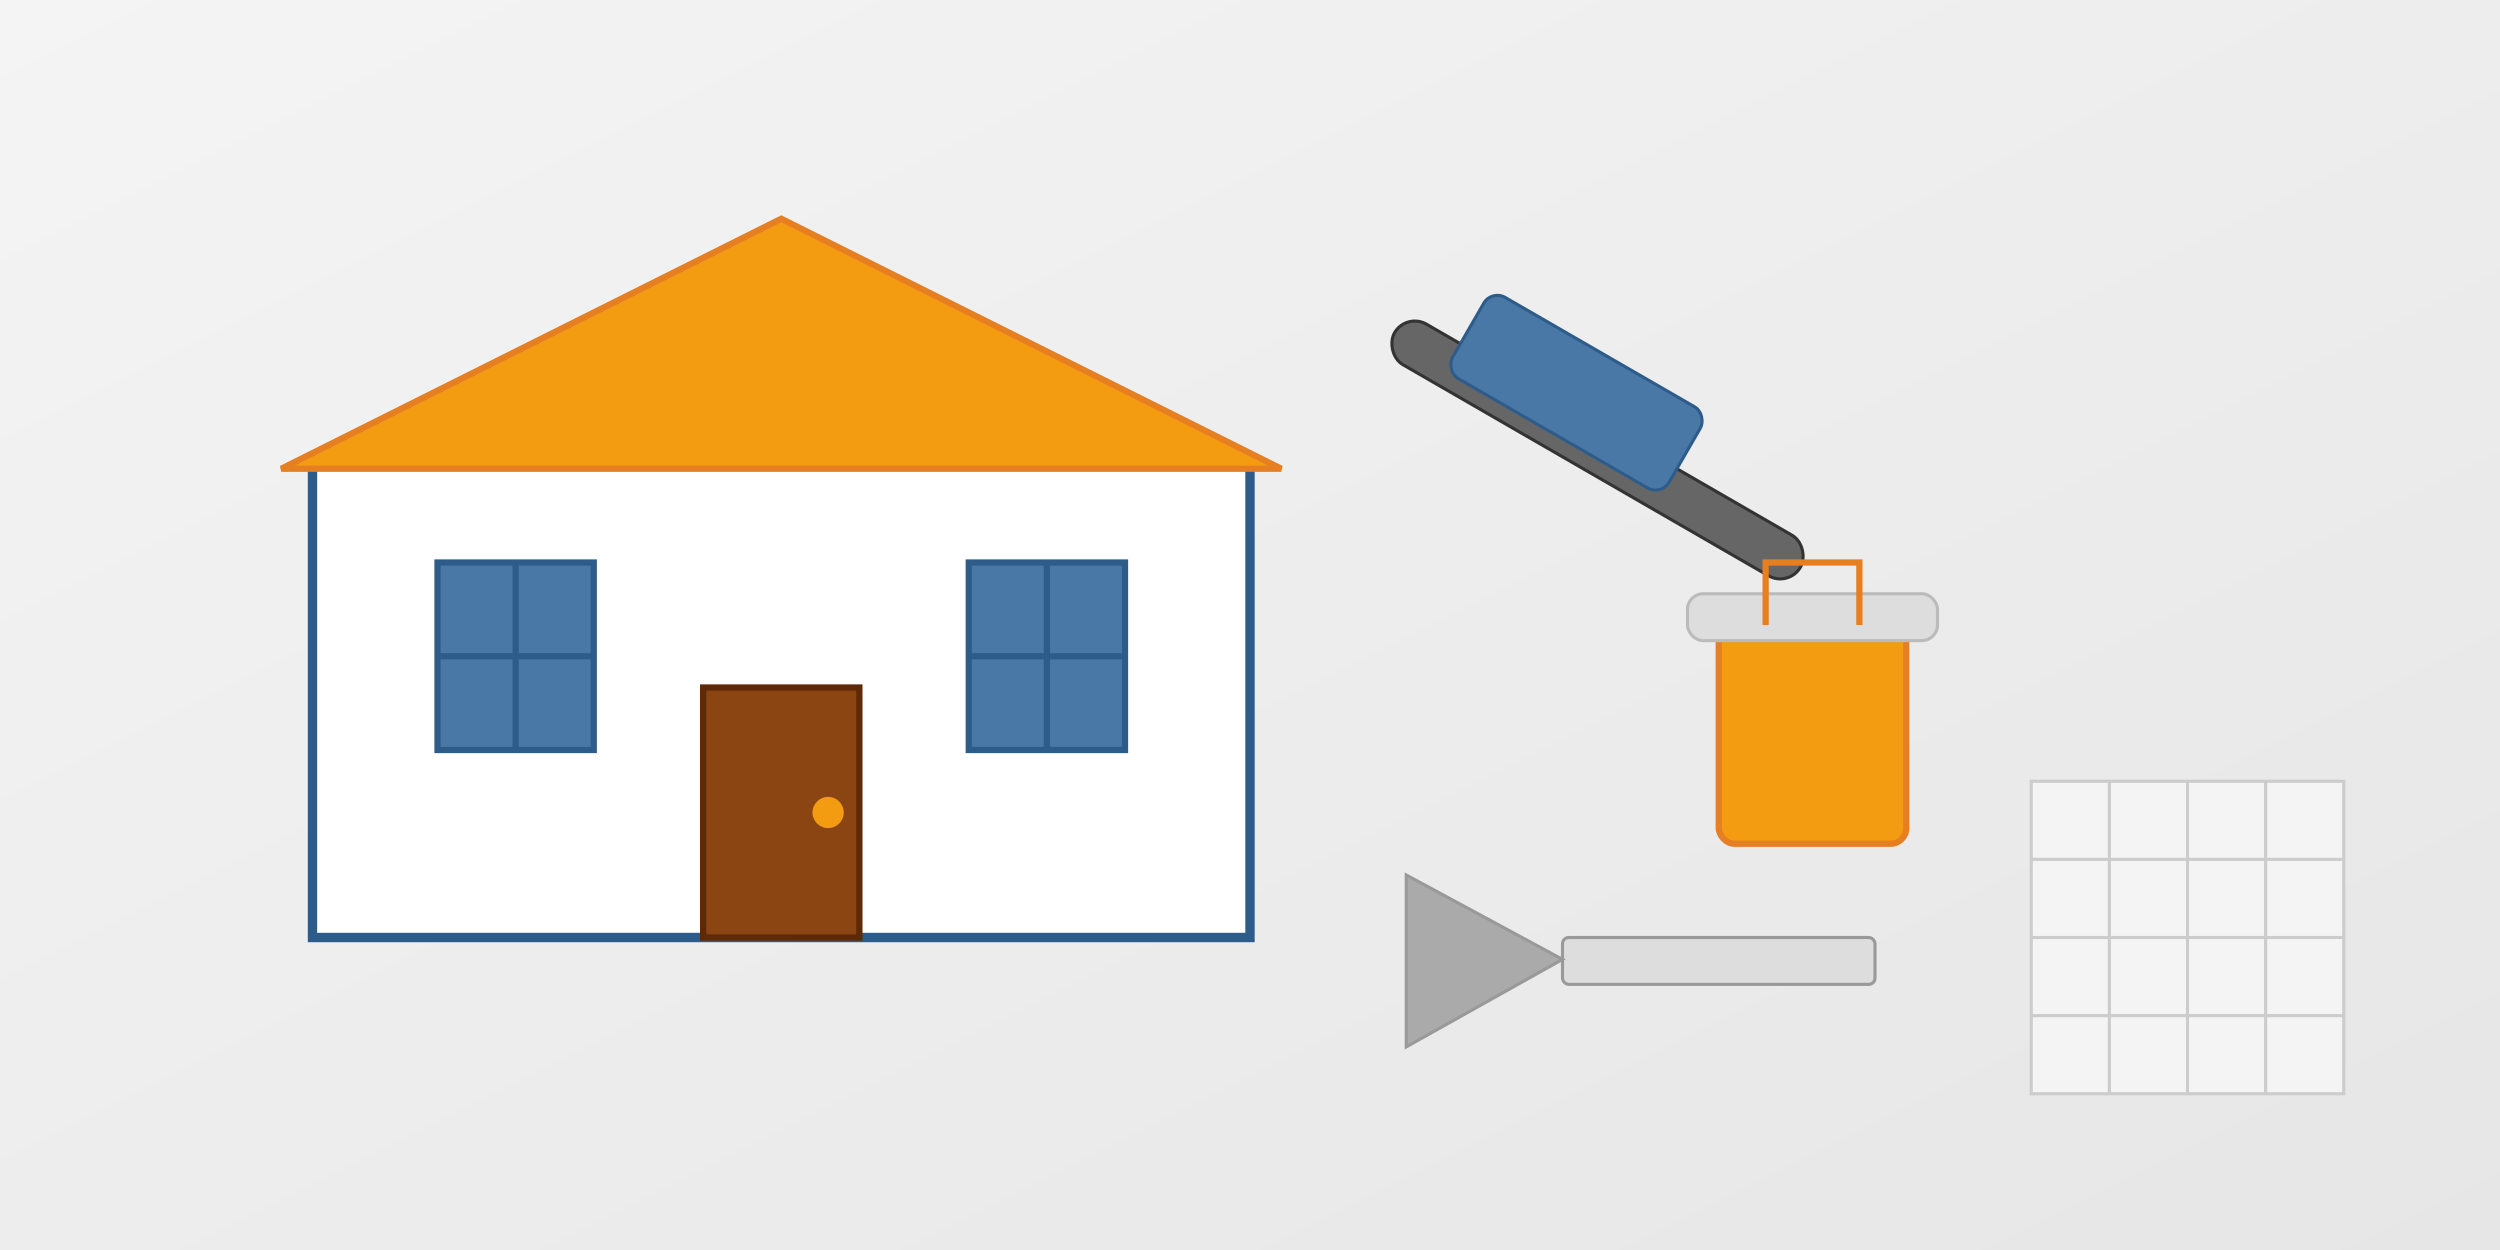 <svg xmlns="http://www.w3.org/2000/svg" width="800" height="400" viewBox="0 0 800 400">
  <rect x="0" y="0" width="800" height="400" fill="#808080" stroke="none"/>
  <defs>
    <linearGradient id="bgGradient" x1="0%" y1="0%" x2="100%" y2="100%">
      <stop offset="0%" stop-color="#f4f4f4"/>
      <stop offset="100%" stop-color="#e6e6e6"/>
    </linearGradient>
  </defs>
  
  <!-- Background -->
  <rect width="800" height="400" fill="url(#bgGradient)"/>
  
  <!-- House outline -->
  <path d="M100,300 L100,150 L250,80 L400,150 L400,300 Z" fill="#fff" stroke="#2e5c8a" stroke-width="3"/>
  
  <!-- Roof -->
  <path d="M90,150 L250,70 L410,150 Z" fill="#f39c12" stroke="#e67e22" stroke-width="2"/>
  
  <!-- Window left -->
  <rect x="140" y="180" width="50" height="60" fill="#4a78a6" stroke="#2e5c8a" stroke-width="2"/>
  <line x1="140" y1="210" x2="190" y2="210" stroke="#2e5c8a" stroke-width="2"/>
  <line x1="165" y1="180" x2="165" y2="240" stroke="#2e5c8a" stroke-width="2"/>
  
  <!-- Window right -->
  <rect x="310" y="180" width="50" height="60" fill="#4a78a6" stroke="#2e5c8a" stroke-width="2"/>
  <line x1="310" y1="210" x2="360" y2="210" stroke="#2e5c8a" stroke-width="2"/>
  <line x1="335" y1="180" x2="335" y2="240" stroke="#2e5c8a" stroke-width="2"/>
  
  <!-- Door -->
  <rect x="225" y="220" width="50" height="80" fill="#8b4513" stroke="#5d2906" stroke-width="2"/>
  <circle cx="265" cy="260" r="5" fill="#f39c12"/>
  
  <!-- Renovation elements -->
  
  <!-- Paint roller -->
  <rect x="450" y="100" width="150" height="15" rx="7.5" fill="#666" stroke="#333" stroke-width="1" transform="rotate(30, 450, 100)"/>
  <rect x="470" y="80" width="80" height="30" rx="5" fill="#4a78a6" stroke="#2e5c8a" stroke-width="1" transform="rotate(30, 450, 100)"/>
  
  <!-- Paint bucket -->
  <rect x="550" y="200" width="60" height="70" rx="5" fill="#f39c12" stroke="#e67e22" stroke-width="2"/>
  <rect x="540" y="190" width="80" height="15" rx="5" fill="#ddd" stroke="#bbb" stroke-width="1"/>
  <path d="M565,200 L565,180 L595,180 L595,200" fill="none" stroke="#e67e22" stroke-width="2"/>
  
  <!-- Trowel -->
  <rect x="500" y="300" width="100" height="15" rx="2" fill="#ddd" stroke="#999" stroke-width="1"/>
  <polygon points="500,307 450,280 450,335" fill="#aaa" stroke="#999" stroke-width="1"/>
  
  <!-- Tiles pattern -->
  <g transform="translate(650, 250)">
    <rect width="100" height="100" fill="#f4f4f4" stroke="#ccc" stroke-width="1"/>
    <line x1="0" y1="25" x2="100" y2="25" stroke="#ccc" stroke-width="1"/>
    <line x1="0" y1="50" x2="100" y2="50" stroke="#ccc" stroke-width="1"/>
    <line x1="0" y1="75" x2="100" y2="75" stroke="#ccc" stroke-width="1"/>
    <line x1="25" y1="0" x2="25" y2="100" stroke="#ccc" stroke-width="1"/>
    <line x1="50" y1="0" x2="50" y2="100" stroke="#ccc" stroke-width="1"/>
    <line x1="75" y1="0" x2="75" y2="100" stroke="#ccc" stroke-width="1"/>
  </g>
</svg>
